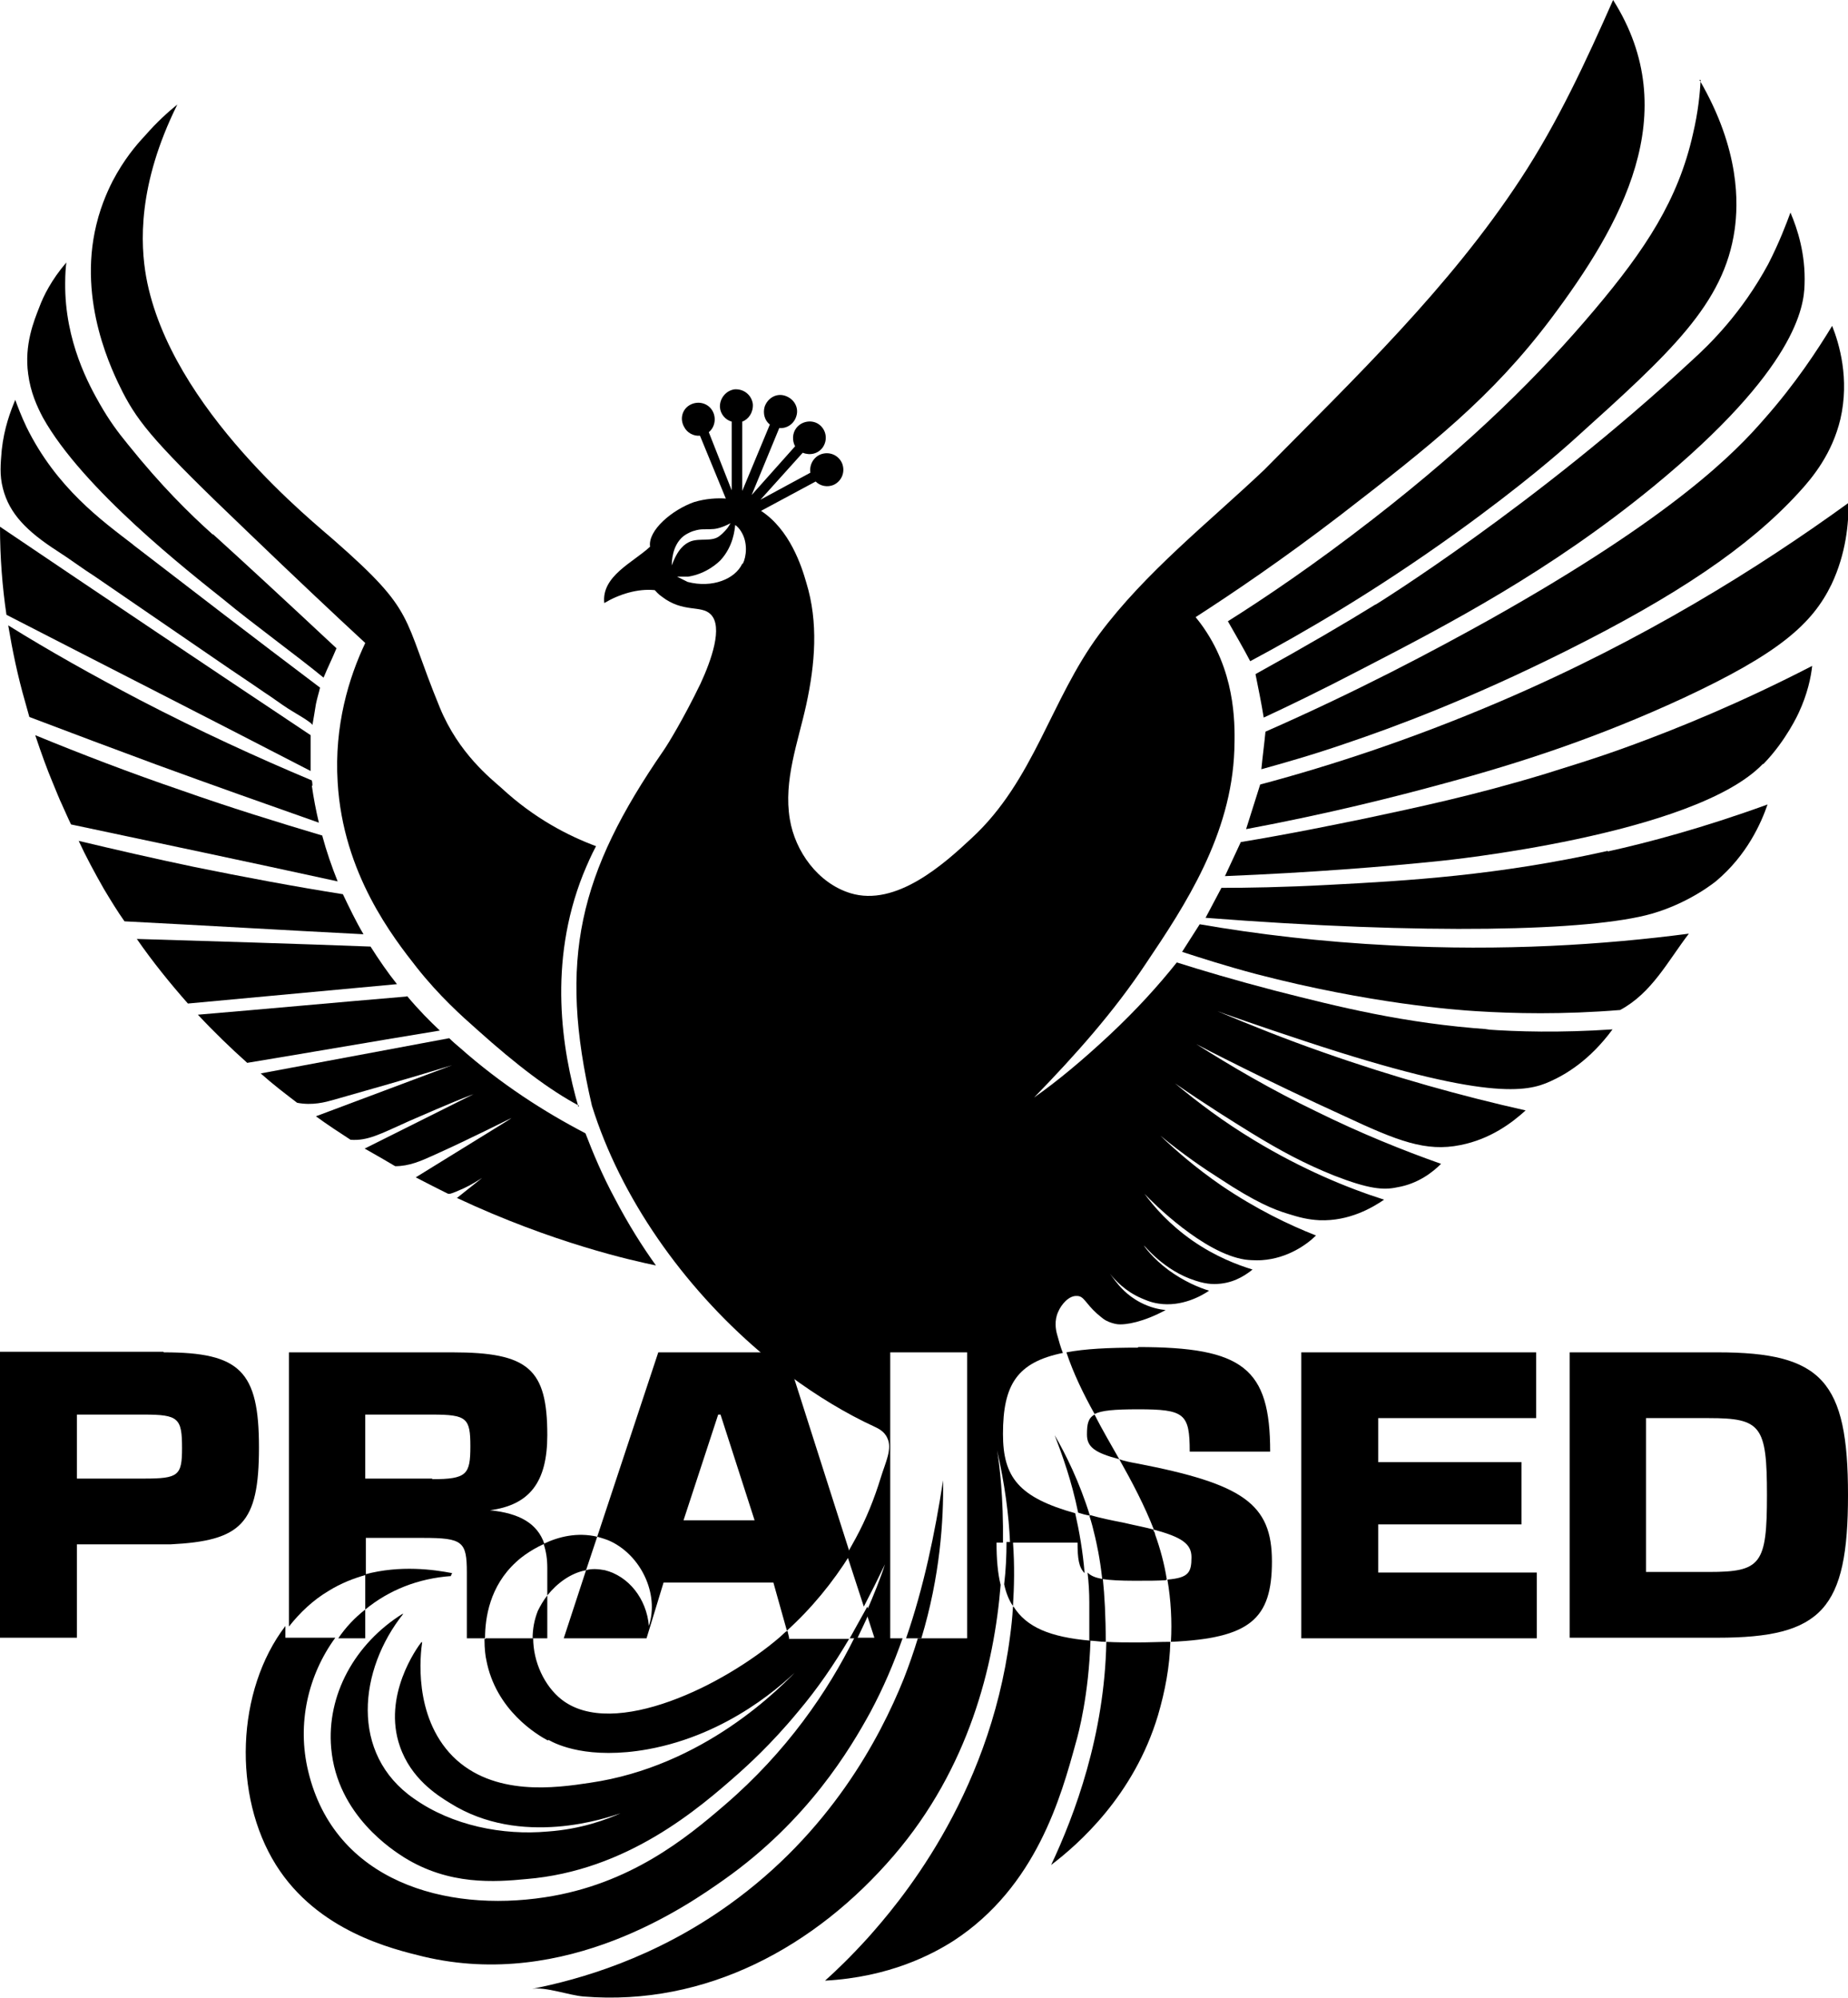 <svg viewBox="0 0 31.47 34.02" xmlns="http://www.w3.org/2000/svg" data-name="Ebene 1" id="Ebene_1">
  <path d="M2.79,23.03c1.3,0,1.62.32,1.62,1.62s-.3,1.59-1.51,1.65h-1.59v1.59H0v-4.87h2.78ZM2.45,25.18c.59,0,.65-.05.65-.52,0-.51-.06-.57-.65-.57h-1.14v1.09h1.14Z"></path>
  <path d="M5.76,27.9h.46v-.49c-.18.14-.33.3-.46.49M9.07,27.9h.25v-.73c-.07.09-.12.18-.16.26-.06.15-.09.31-.09.47M8.34,25.72c.68-.09.98-.48.98-1.28,0-1.13-.32-1.41-1.62-1.41h-2.78v4.67c.19-.24.41-.45.68-.61.21-.13.42-.21.63-.27v-.63h.97c.68,0,.75.06.75.59v1.12h.31c0-.35.08-.89.53-1.3.03-.03.21-.19.48-.31-.12-.35-.43-.52-.92-.57M7.36,25.18h-1.14v-1.09h1.14c.59,0,.65.06.65.54s-.06.56-.65.56"></path>
  <path d="M13.51,23.44l-.13-.41h-2.17l-1.04,3.14c.07.02.14.04.21.07.53.24.85.9.67,1.45-.04-.47-.35-.85-.75-.95-.11-.02-.22-.03-.32,0l-.38,1.16h1.41l.29-.95h1.87l.23.82c.42-.38.78-.82,1.08-1.3l-.97-3.04ZM11.64,25.89l.59-1.8h.04l.58,1.8h-1.21ZM14.77,27.36c-.1.18-.2.36-.3.54h.13c.07-.15.14-.29.2-.43l-.03-.11Z"></path>
  <path d="M16.06,25.21c-.14.91-.33,1.82-.63,2.69h.26c.32-1.06.38-2.01.37-2.69"></path>
  <path d="M18.56,25.81c-.18-.58-.41-1.04-.6-1.37.13.34.29.78.4,1.32h0c.06.02.13.04.2.05M19.35,24.92c-.11-.02-.21-.04-.29-.07.22.39.43.79.59,1.2.49.13.64.25.64.47,0,.26-.05.35-.41.38.06.35.08.71.06,1.06,1.35-.06,1.72-.39,1.72-1.37s-.49-1.32-2.31-1.67M17.26,26.26h-.12c0,.23-.01.47-.04.72.03.14.08.27.15.37.02-.32.03-.69,0-1.09M18.78,26.89c-.12-.02-.2-.05-.26-.11.02.17.03.34.03.51,0,.23,0,.44,0,.65.09,0,.18.02.28.02h0c0-.43-.02-.79-.05-1.08M19.38,22.95c-.51,0-.9.02-1.22.08.12.36.29.71.48,1.05.12-.06.33-.08.74-.08.79,0,.88.07.88.72h1.37c0-1.42-.46-1.78-2.25-1.78"></path>
  <polygon points="26.16 23.03 26.16 24.15 23.47 24.15 23.47 24.9 25.91 24.9 25.91 25.96 23.47 25.96 23.47 26.78 26.17 26.78 26.17 27.9 22.16 27.9 22.16 23.03 26.16 23.03"></polygon>
  <path d="M26.73,23.03h2.52c1.78,0,2.22.49,2.22,2.43s-.44,2.43-2.22,2.43h-2.52v-4.87ZM28.03,25.46v1.31h1.07c.89,0,.99-.13.99-1.31s-.1-1.31-.99-1.31h-1.07v1.31Z"></path>
  <path d="M28.96,1.36c-.01.22-.04.54-.13.92-.25,1.12-.81,1.97-1.68,3-.91,1.08-2.07,2.24-3.77,3.56-.99.77-1.85,1.35-2.47,1.74.13.23.26.45.38.68.88-.47,2.11-1.18,3.5-2.18,1.14-.82,1.81-1.41,2.03-1.61,1.62-1.46,2.54-2.29,2.72-3.56.06-.43.1-1.35-.6-2.55"></path>
  <path d="M3.62,9.1c-.39-.35-.87-.82-1.44-1.53-.18-.22-.32-.41-.48-.69-.17-.3-.6-1.06-.59-2.06,0-.15.01-.28.02-.35-.25.29-.39.57-.46.76-.09.23-.26.64-.19,1.14.04.31.15.55.25.74.68,1.22,2.49,2.63,3.09,3.11.47.39,1.24.95,1.69,1.32.07-.17.15-.33.22-.5-.91-.85-1.57-1.46-2.1-1.94"></path>
  <path d="M23.43,10.29c-.5.31-1.2.72-2.05,1.19.05.25.1.49.14.74.39-.18.97-.46,1.66-.82,1.51-.78,3.21-1.67,4.97-3.11,2.45-2.01,2.57-3.08,2.58-3.44.02-.52-.12-.95-.24-1.23-.07.19-.19.51-.38.88-.45.83-.99,1.36-1.3,1.64-2.67,2.48-5.39,4.16-5.39,4.16"></path>
  <path d="M26.68,11.08c1.86-.93,3.1-1.76,3.95-2.69.25-.27.57-.67.71-1.25.16-.69-.02-1.29-.14-1.59-.25.41-.62.98-1.16,1.59-.47.54-1.5,1.63-4.67,3.41-.97.54-2.25,1.22-3.82,1.91-.02.21-.05.43-.07.64.36-.1.86-.24,1.44-.44.8-.27,2.08-.74,3.76-1.58"></path>
  <path d="M2.26,9.27c-.52-.4-1.3-.96-1.81-2-.09-.19-.15-.35-.19-.46-.08.19-.19.48-.23.85-.02.24-.04.43.02.66.11.43.41.73.92,1.06.22.14.43.3.65.44.7.48,1.4.96,2.1,1.44.26.18.52.35.78.53.14.09.27.19.41.28.04.03.42.24.41.28.02-.11.04-.24.06-.36.02-.1.05-.19.07-.28-1.14-.86-2.18-1.66-3.18-2.43"></path>
  <path d="M31.47,8.57c-1.52,1.1-3.48,2.33-5.91,3.37-1.47.63-2.86,1.09-4.1,1.42l-.24.76c1.39-.26,2.54-.55,3.38-.78,1.26-.34,2.59-.77,4.06-1.45,1.63-.76,2.2-1.26,2.53-1.94.25-.53.29-1.04.29-1.38"></path>
  <path d="M5.29,12.77c0-.08,0-.17,0-.25C3.52,11.34,1.76,10.16,0,8.97c0,.52.04,1.03.11,1.5,1.73.89,3.46,1.77,5.18,2.66,0-.12,0-.24,0-.36"></path>
  <path d="M5.32,13.38s0-.06-.01-.09c-.93-.39-1.91-.84-2.93-1.37-.8-.42-1.55-.84-2.24-1.27.07.42.16.86.29,1.31.02.08.05.17.07.25.71.27,1.43.54,2.16.81.93.34,1.86.67,2.77.99-.05-.21-.09-.42-.12-.63"></path>
  <path d="M30.03,13.01c.39-.4.6-.87.6-.87.15-.32.21-.61.23-.8-1.22.63-2.28,1.06-3.07,1.35-.65.24-1.17.39-1.48.49-1.22.37-2.18.57-3.07.76-.54.11-1.26.26-2.11.4-.09.19-.18.39-.27.58,1.47-.06,2.72-.16,3.68-.26,0,0,4.31-.43,5.48-1.65"></path>
  <path d="M5.49,14.23c-.77-.23-1.58-.48-2.4-.77-.88-.3-1.71-.62-2.49-.94.11.33.21.6.29.79.07.17.13.32.16.38.06.13.11.25.16.35,1.51.32,3.03.64,4.54.97-.1-.25-.19-.51-.26-.77"></path>
  <path d="M27.38,14.49c-1.87.42-3.42.51-4.77.58-.75.04-1.38.05-1.81.05-.09.17-.18.34-.27.51,3.73.29,6.55.23,7.6-.07.66-.19,1.1-.56,1.1-.56.52-.44.76-.98.87-1.3-1.1.4-2.04.65-2.72.8"></path>
  <path d="M5.85,15.23c-.82-.13-1.68-.29-2.56-.47-.67-.14-1.32-.29-1.95-.44.12.26.27.54.43.82.12.2.23.38.35.55,1.36.07,2.71.15,4.07.22-.13-.22-.24-.45-.35-.68"></path>
  <path d="M23.69,16.1c-1.19-.06-2.28-.19-3.26-.36-.1.16-.2.31-.3.47.31.1.74.24,1.27.38,1.92.5,3.4.61,3.74.63.63.04,1.47.06,2.45-.02.54-.29.81-.83,1.17-1.3-1.45.19-3.16.3-5.08.2"></path>
  <path d="M6.76,16.76c-1.19.11-2.38.22-3.56.33-.3-.34-.6-.71-.87-1.1,1.33.04,2.66.08,3.98.13.14.22.29.44.45.64,0,0,0,0,0,0"></path>
  <path d="M6.22,26.81v.6c.4-.33.9-.53,1.46-.57,0-.02.01-.03.02-.05-.31-.06-.88-.14-1.48.02M6.22,26.81v.6c.4-.33.9-.53,1.46-.57,0-.02.01-.03.02-.05-.31-.06-.88-.14-1.48.02M6.22,26.81v.6c.4-.33.9-.53,1.46-.57,0-.02.01-.03.02-.05-.31-.06-.88-.14-1.48.02M13.44,27.9l-.03-.13s-.08.07-.11.1c-.94.81-2.85,1.77-3.74,1.07-.29-.23-.48-.64-.48-1.04h-.81c0,.18.02.31.03.35.16.87.88,1.29,1.05,1.38.14.08.68.34,1.68.16,1.38-.25,2.33-1.12,2.64-1.44-.38.42-1.69,1.73-3.61,2.01-.59.09-1.66.24-2.35-.45-.68-.69-.55-1.75-.52-1.95-.08.1-.67.92-.37,1.78.19.55.63.83.86.97,1.2.75,2.64.26,2.94.15-.28.13-.72.29-1.28.33-.78.07-1.64-.1-2.29-.56-1.1-.76-.94-2.2-.18-3.15-.82.51-1.3,1.39-1.22,2.29.1,1.15,1.07,1.75,1.24,1.86.77.48,1.55.42,2.07.37,1.72-.14,2.94-1.2,3.63-1.81.11-.1.53-.47,1-1.04.33-.39.61-.8.87-1.24h-1.03ZM6.22,26.81v.6c.4-.33.9-.53,1.46-.57,0-.02.01-.03.02-.05-.31-.06-.88-.14-1.48.02M13.44,27.9l-.03-.13s-.08.07-.11.1c-.94.81-2.85,1.77-3.74,1.07-.29-.23-.48-.64-.48-1.04h-.81c0,.18.02.31.03.35.16.87.88,1.29,1.05,1.38.14.08.68.34,1.68.16,1.38-.25,2.33-1.12,2.64-1.44-.38.42-1.69,1.73-3.61,2.01-.59.09-1.66.24-2.35-.45-.68-.69-.55-1.75-.52-1.95-.08.1-.67.92-.37,1.78.19.55.63.83.86.97,1.2.75,2.64.26,2.94.15-.28.13-.72.29-1.28.33-.78.07-1.64-.1-2.29-.56-1.1-.76-.94-2.2-.18-3.15-.82.51-1.3,1.39-1.22,2.29.1,1.15,1.07,1.75,1.24,1.86.77.48,1.55.42,2.07.37,1.72-.14,2.94-1.2,3.63-1.81.11-.1.53-.47,1-1.04.33-.39.61-.8.87-1.24h-1.03ZM18.64,24.09c-.11.06-.13.16-.13.34,0,.21.13.31.55.42-.14-.25-.29-.5-.42-.76M19.38,27.97c-.19,0-.37,0-.54-.01-.03,1.59-.54,2.95-.94,3.8.46-.35,1.41-1.18,1.82-2.55.12-.41.2-.83.21-1.25-.17,0-.36.01-.56.01M19.67,26.13s-.02-.05-.03-.07c-.14-.04-.31-.07-.52-.12-.21-.04-.4-.08-.57-.13.04.12.07.24.1.37.02.09.08.34.12.71.13.02.31.03.55.03s.4,0,.54-.01c-.04-.26-.11-.52-.2-.77M6.22,26.81v.6c.4-.33.9-.53,1.46-.57,0-.02.01-.03.02-.05-.31-.06-.88-.14-1.48.02M13.44,27.9l-.03-.13s-.08.07-.11.1c-.94.81-2.85,1.77-3.74,1.07-.29-.23-.48-.64-.48-1.04h-.81c0,.18.02.31.03.35.16.87.88,1.29,1.05,1.38.14.08.68.34,1.68.16,1.38-.25,2.33-1.12,2.64-1.44-.38.42-1.69,1.73-3.61,2.01-.59.09-1.66.24-2.35-.45-.68-.69-.55-1.75-.52-1.95-.08.1-.67.92-.37,1.78.19.55.63.83.86.97,1.2.75,2.64.26,2.94.15-.28.13-.72.29-1.28.33-.78.07-1.64-.1-2.29-.56-1.1-.76-.94-2.2-.18-3.15-.82.51-1.3,1.39-1.22,2.29.1,1.15,1.07,1.75,1.24,1.86.77.48,1.55.42,2.07.37,1.72-.14,2.94-1.2,3.63-1.81.11-.1.53-.47,1-1.04.33-.39.61-.8.87-1.24h-1.03ZM17.25,27.36c-.01.19-.03.36-.05.51-.36,2.78-1.94,4.59-2.42,5.13-.29.32-.55.57-.73.73,1.1-.06,1.83-.45,2.19-.68,1.41-.92,1.83-2.46,2.08-3.37.05-.17.22-.82.25-1.74-.69-.06-1.09-.23-1.31-.58M19.67,26.13s-.02-.05-.03-.07c-.14-.04-.31-.07-.52-.12-.21-.04-.4-.08-.57-.13.04.12.07.24.1.37.02.09.08.34.12.71.13.02.31.03.55.03s.4,0,.54-.01c-.04-.26-.11-.52-.2-.77M25.37,17.53c-1.46-.1-2.6-.39-3.66-.66-.69-.18-1.26-.35-1.67-.48-.31.39-.69.81-1.15,1.24-.45.42-.88.78-1.28,1.06.7-.72,1.36-1.46,1.91-2.29.66-.98,1.45-2.18,1.5-3.63.01-.36.04-1.21-.47-2-.07-.11-.14-.2-.19-.26.62-.4,1.48-.98,2.47-1.74,1.54-1.19,2.57-2,3.58-3.34,1.2-1.6,2.28-3.5,1.06-5.43-.46,1.04-.94,2.08-1.57,3.04-1.21,1.85-2.82,3.39-4.37,4.96-.95.9-2.02,1.74-2.81,2.8-.83,1.12-1.11,2.49-2.17,3.47-.47.44-1.29,1.18-2.07.94-.55-.17-.94-.71-1.03-1.26-.11-.66.14-1.31.28-1.95.15-.69.21-1.4,0-2.08-.08-.28-.28-.9-.77-1.22l.93-.5c.08.08.2.1.3.06.14-.06.21-.22.15-.37-.06-.14-.22-.21-.37-.15-.12.05-.19.18-.17.31l-.85.46.72-.8c.12.05.26.02.34-.09.09-.13.06-.3-.06-.39-.12-.09-.3-.06-.39.06-.07.09-.07.22-.02.31l-.74.83.47-1.14c.13.01.25-.07.29-.2.05-.15-.04-.3-.19-.35s-.3.04-.35.19c-.03.11,0,.23.09.3l-.47,1.13v-1.18c.11-.04.19-.16.18-.3-.02-.15-.15-.26-.31-.25-.15.02-.26.16-.25.31.01.11.09.21.2.24v1.17s-.39-.99-.39-.99c.1-.08.13-.23.07-.35-.07-.14-.24-.19-.38-.12-.14.07-.19.24-.11.38.05.1.16.16.27.15l.44,1.07c-.15-.01-.34,0-.54.06-.37.13-.79.48-.75.76-.29.27-.83.5-.78.96.25-.15.57-.25.86-.22.02.02.06.07.12.11.36.28.67.14.83.3.22.21.01.79-.17,1.18-.29.6-.56,1.04-.63,1.14-1.44,2.09-1.8,3.56-1.22,6.05.49,1.57,1.55,3.07,2.86,4.19.17.14.34.28.51.41.46.34.95.64,1.45.87.04.02.16.07.21.19.09.18-.03.41-.11.67-.11.36-.25.71-.43,1.04-.05.09-.1.18-.15.27l.29.89c.12-.23.24-.47.36-.72-.08.25-.19.52-.32.82l.14.43h-.34c-.45.91-1.15,1.94-2.21,2.85-.65.56-1.61,1.35-3.06,1.57-1.69.26-3.58-.27-4.03-2.14-.2-.82,0-1.65.46-2.28h-.85v-.2c-.84,1.1-.9,2.89-.16,4.07.71,1.13,1.98,1.43,2.51,1.56,2.44.58,4.51-.88,5.12-1.31,1.43-1.01,2.15-2.23,2.49-2.85.22-.41.4-.83.55-1.26h-.21v-4.87h1.31v4.87h-.84c-.07.23-.15.46-.24.69-.41,1.02-1.26,2.62-2.98,3.85-1.27.91-2.54,1.27-3.35,1.43.23-.04.63.11.88.13,2.09.17,3.95-.85,5.28-2.4,1.28-1.49,1.71-3.24,1.82-4.61-.05-.2-.07-.44-.07-.72h.11c.01-.76-.06-1.34-.1-1.57.13.57.2,1.1.22,1.57h1.15c0,.27.02.42.12.52-.03-.37-.09-.71-.16-1.02h0c-.96-.27-1.23-.61-1.23-1.35,0-.84.24-1.22,1.02-1.38-.04-.1-.07-.21-.1-.32-.02-.07-.05-.23.02-.38.05-.12.18-.28.32-.27.12,0,.14.12.34.3.05.04.09.08.14.11,0,0,.08.05.2.07.15.02.46-.04.83-.24-.1-.01-.26-.04-.43-.13-.23-.12-.36-.28-.43-.37-.03-.04-.06-.08-.09-.12.09.11.26.3.54.42.05.02.15.07.29.09.39.06.73-.13.86-.22-.17-.05-.43-.16-.69-.35-.27-.2-.42-.41-.42-.42.01,0,.34.43.88.6.21.07.35.06.43.05.27-.03.45-.17.54-.24-.26-.08-.63-.22-1.02-.49-.4-.28-.66-.58-.82-.8.14.15,1,1.01,1.71,1.12.15.02.29.01.29.01.44-.03.77-.27.92-.42-.46-.18-1.02-.45-1.61-.85-.42-.29-.76-.58-1.04-.85.39.32.74.56,1.01.73.62.41.93.53,1.16.6.19.06.34.1.54.11.51.02.91-.22,1.1-.35-.63-.2-1.4-.52-2.21-1.01-.53-.32-.98-.66-1.35-.97.52.36.97.64,1.31.85.49.3.9.52,1.4.72.59.23.84.25,1.07.2.36-.06.61-.26.75-.4-.65-.23-1.37-.52-2.12-.89-.77-.37-1.45-.77-2.05-1.15.13.07,1.17.61,2.53,1.23.9.42,1.38.61,1.97.49.51-.1.88-.38,1.11-.59-1.07-.24-2.23-.56-3.45-.99-.63-.22-1.23-.46-1.8-.7.08.03.7.25,1.49.51,3.11,1.03,3.79.86,4.17.69.27-.12.68-.36,1.07-.89-.89.06-1.63.04-2.17,0M11.64,9.13c.08-.06.17-.09.18-.09.12-.04.19-.02.31-.03.07,0,.18-.03.31-.1-.01.02-.03.05-.05.08,0,0-.06.08-.14.14-.13.1-.33.03-.49.09-.1.04-.22.13-.32.41,0-.05,0-.34.2-.5M12.64,9.6c-.12.26-.51.42-.93.31-.06-.03-.12-.06-.18-.09.05,0,.11,0,.19,0,.32-.05.52-.25.55-.28.22-.24.24-.52.25-.6.03.02.07.06.1.11.12.19.09.43.03.55M21.01,17.25s0,0,.02,0c0,0,0,0,0,0,0,0-.01,0-.02,0M19.65,26.05c-.14-.04-.31-.07-.52-.12-.21-.04-.4-.08-.57-.13.04.12.07.24.1.37.02.09.08.34.12.71.13.02.31.03.55.03s.4,0,.54-.01c-.04-.26-.11-.52-.2-.77,0-.03-.02-.05-.03-.07M9.34,29.63c.14.08.68.34,1.68.16,1.38-.25,2.33-1.12,2.64-1.44-.38.42-1.69,1.73-3.61,2.01-.59.09-1.66.24-2.35-.45-.68-.69-.55-1.75-.52-1.95-.08.1-.67.92-.37,1.78.19.55.63.83.86.97,1.2.75,2.64.26,2.94.15-.28.13-.72.29-1.28.33-.78.07-1.64-.1-2.29-.56-1.1-.76-.94-2.2-.18-3.15-.82.51-1.3,1.39-1.22,2.29.1,1.15,1.07,1.75,1.24,1.86.77.48,1.55.42,2.07.37,1.72-.14,2.94-1.2,3.63-1.81.11-.1.53-.47,1-1.04.33-.39.61-.8.87-1.24h-1.03l-.03-.13s-.08.07-.11.1c-.94.81-2.85,1.77-3.74,1.07-.29-.23-.48-.64-.48-1.04h-.81c0,.18.02.31.03.35.16.87.88,1.29,1.05,1.38M7.7,26.79c-.31-.06-.88-.14-1.48.02v.6c.4-.33.9-.53,1.46-.57,0-.02.01-.03.02-.05M19.67,26.13s-.02-.05-.03-.07c-.14-.04-.31-.07-.52-.12-.21-.04-.4-.08-.57-.13.04.12.07.24.1.37.02.09.08.34.12.71.13.02.31.03.55.03s.4,0,.54-.01c-.04-.26-.11-.52-.2-.77M13.44,27.9l-.03-.13s-.08.07-.11.1c-.94.81-2.85,1.77-3.74,1.07-.29-.23-.48-.64-.48-1.04h-.81c0,.18.02.31.03.35.16.87.88,1.29,1.05,1.38.14.08.68.34,1.68.16,1.38-.25,2.33-1.12,2.64-1.44-.38.42-1.69,1.73-3.61,2.01-.59.09-1.66.24-2.35-.45-.68-.69-.55-1.75-.52-1.95-.08.1-.67.92-.37,1.78.19.55.63.83.86.97,1.2.75,2.64.26,2.94.15-.28.13-.72.29-1.28.33-.78.07-1.64-.1-2.29-.56-1.1-.76-.94-2.2-.18-3.15-.82.51-1.3,1.39-1.22,2.29.1,1.15,1.07,1.75,1.24,1.86.77.48,1.55.42,2.07.37,1.72-.14,2.94-1.2,3.63-1.81.11-.1.53-.47,1-1.04.33-.39.61-.8.87-1.24h-1.03ZM6.22,26.81v.6c.4-.33.9-.53,1.46-.57,0-.02.01-.03.02-.05-.31-.06-.88-.14-1.48.02M13.44,27.9l-.03-.13s-.08.07-.11.1c-.94.81-2.85,1.77-3.74,1.07-.29-.23-.48-.64-.48-1.04h-.81c0,.18.02.31.03.35.16.87.88,1.29,1.05,1.38.14.08.68.34,1.68.16,1.38-.25,2.33-1.12,2.64-1.44-.38.42-1.69,1.73-3.61,2.01-.59.09-1.66.24-2.35-.45-.68-.69-.55-1.75-.52-1.95-.08.1-.67.92-.37,1.78.19.55.63.83.86.97,1.2.75,2.64.26,2.94.15-.28.13-.72.29-1.28.33-.78.07-1.64-.1-2.29-.56-1.1-.76-.94-2.2-.18-3.15-.82.51-1.3,1.39-1.22,2.29.1,1.15,1.07,1.75,1.24,1.86.77.48,1.55.42,2.07.37,1.72-.14,2.94-1.2,3.63-1.81.11-.1.53-.47,1-1.04.33-.39.61-.8.87-1.24h-1.03ZM6.22,26.81v.6c.4-.33.9-.53,1.46-.57,0-.02.01-.03.02-.05-.31-.06-.88-.14-1.48.02M13.44,27.9l-.03-.13s-.08.07-.11.1c-.94.81-2.85,1.77-3.74,1.07-.29-.23-.48-.64-.48-1.04h-.81c0,.18.02.31.03.35.16.87.88,1.29,1.05,1.38.14.08.68.34,1.68.16,1.38-.25,2.33-1.12,2.64-1.44-.38.42-1.69,1.73-3.61,2.01-.59.09-1.66.24-2.35-.45-.68-.69-.55-1.75-.52-1.95-.08.1-.67.92-.37,1.78.19.55.63.83.86.97,1.2.75,2.64.26,2.94.15-.28.13-.72.29-1.28.33-.78.07-1.64-.1-2.29-.56-1.1-.76-.94-2.2-.18-3.15-.82.51-1.3,1.39-1.22,2.29.1,1.15,1.07,1.75,1.24,1.86.77.48,1.55.42,2.07.37,1.72-.14,2.94-1.2,3.63-1.81.11-.1.53-.47,1-1.04.33-.39.61-.8.87-1.24h-1.03ZM6.22,26.81v.6c.4-.33.9-.53,1.46-.57,0-.02.01-.03.02-.05-.31-.06-.88-.14-1.48.02M9.26,26.3c.04.12.06.25.06.4v.47c.16-.2.39-.38.66-.43l.19-.57c-.34-.08-.66,0-.91.12M6.22,26.81v.6c.4-.33.9-.53,1.46-.57,0-.02.01-.03.02-.05-.31-.06-.88-.14-1.48.02"></path>
  <path d="M6.93,16.97c-1.19.1-2.37.21-3.56.31.27.29.56.57.84.82,1.09-.18,2.18-.37,3.28-.55-.17-.16-.36-.35-.56-.59"></path>
  <path d="M7.77,20.41c.15-.12.29-.23.44-.35-.08.05-.19.12-.32.18-.09.04-.18.08-.23.09,0,0-.02,0-.03,0-.18-.09-.36-.18-.55-.28,1.26-.78,1.61-.99,1.63-1.01-.03.01-.65.33-1.34.64-.2.09-.4.18-.64.18-.17-.1-.34-.2-.52-.3.62-.31,1.24-.62,1.86-.93-.47.18-.84.35-1.1.46-.51.23-.71.34-1,.32h0c-.2-.13-.4-.26-.59-.4.77-.29,1.55-.58,2.32-.87-.78.24-1.46.43-2.02.59-.14.04-.36.1-.62.05-.21-.16-.42-.32-.62-.5,1.07-.2,2.14-.4,3.21-.6.06.06.12.11.19.17.69.61,1.42,1.08,2.13,1.45.13.34.29.72.5,1.11.23.44.47.82.7,1.14-.39-.08-1.75-.38-3.39-1.15"></path>
  <path d="M9.86,18.83c-.49-.26-1.05-.68-1.74-1.3-.26-.23-.64-.57-1.02-1.05-.4-.51-1.26-1.6-1.35-3.16-.06-.96.19-1.78.47-2.37-.53-.49-1.21-1.13-2-1.89-1.56-1.49-1.85-1.84-2.13-2.38-.17-.34-.77-1.53-.45-2.85.09-.38.24-.67.28-.75.19-.36.39-.6.55-.77.2-.23.4-.41.55-.53-.68,1.37-.63,2.38-.53,2.94.41,2.25,2.9,4.21,3.21,4.49,1.4,1.23,1.14,1.26,1.79,2.84.32.78.87,1.21,1.05,1.37.56.52,1.15.82,1.61.99-.08.15-.15.31-.22.48-.6,1.51-.36,2.99-.08,3.96"></path>
</svg>